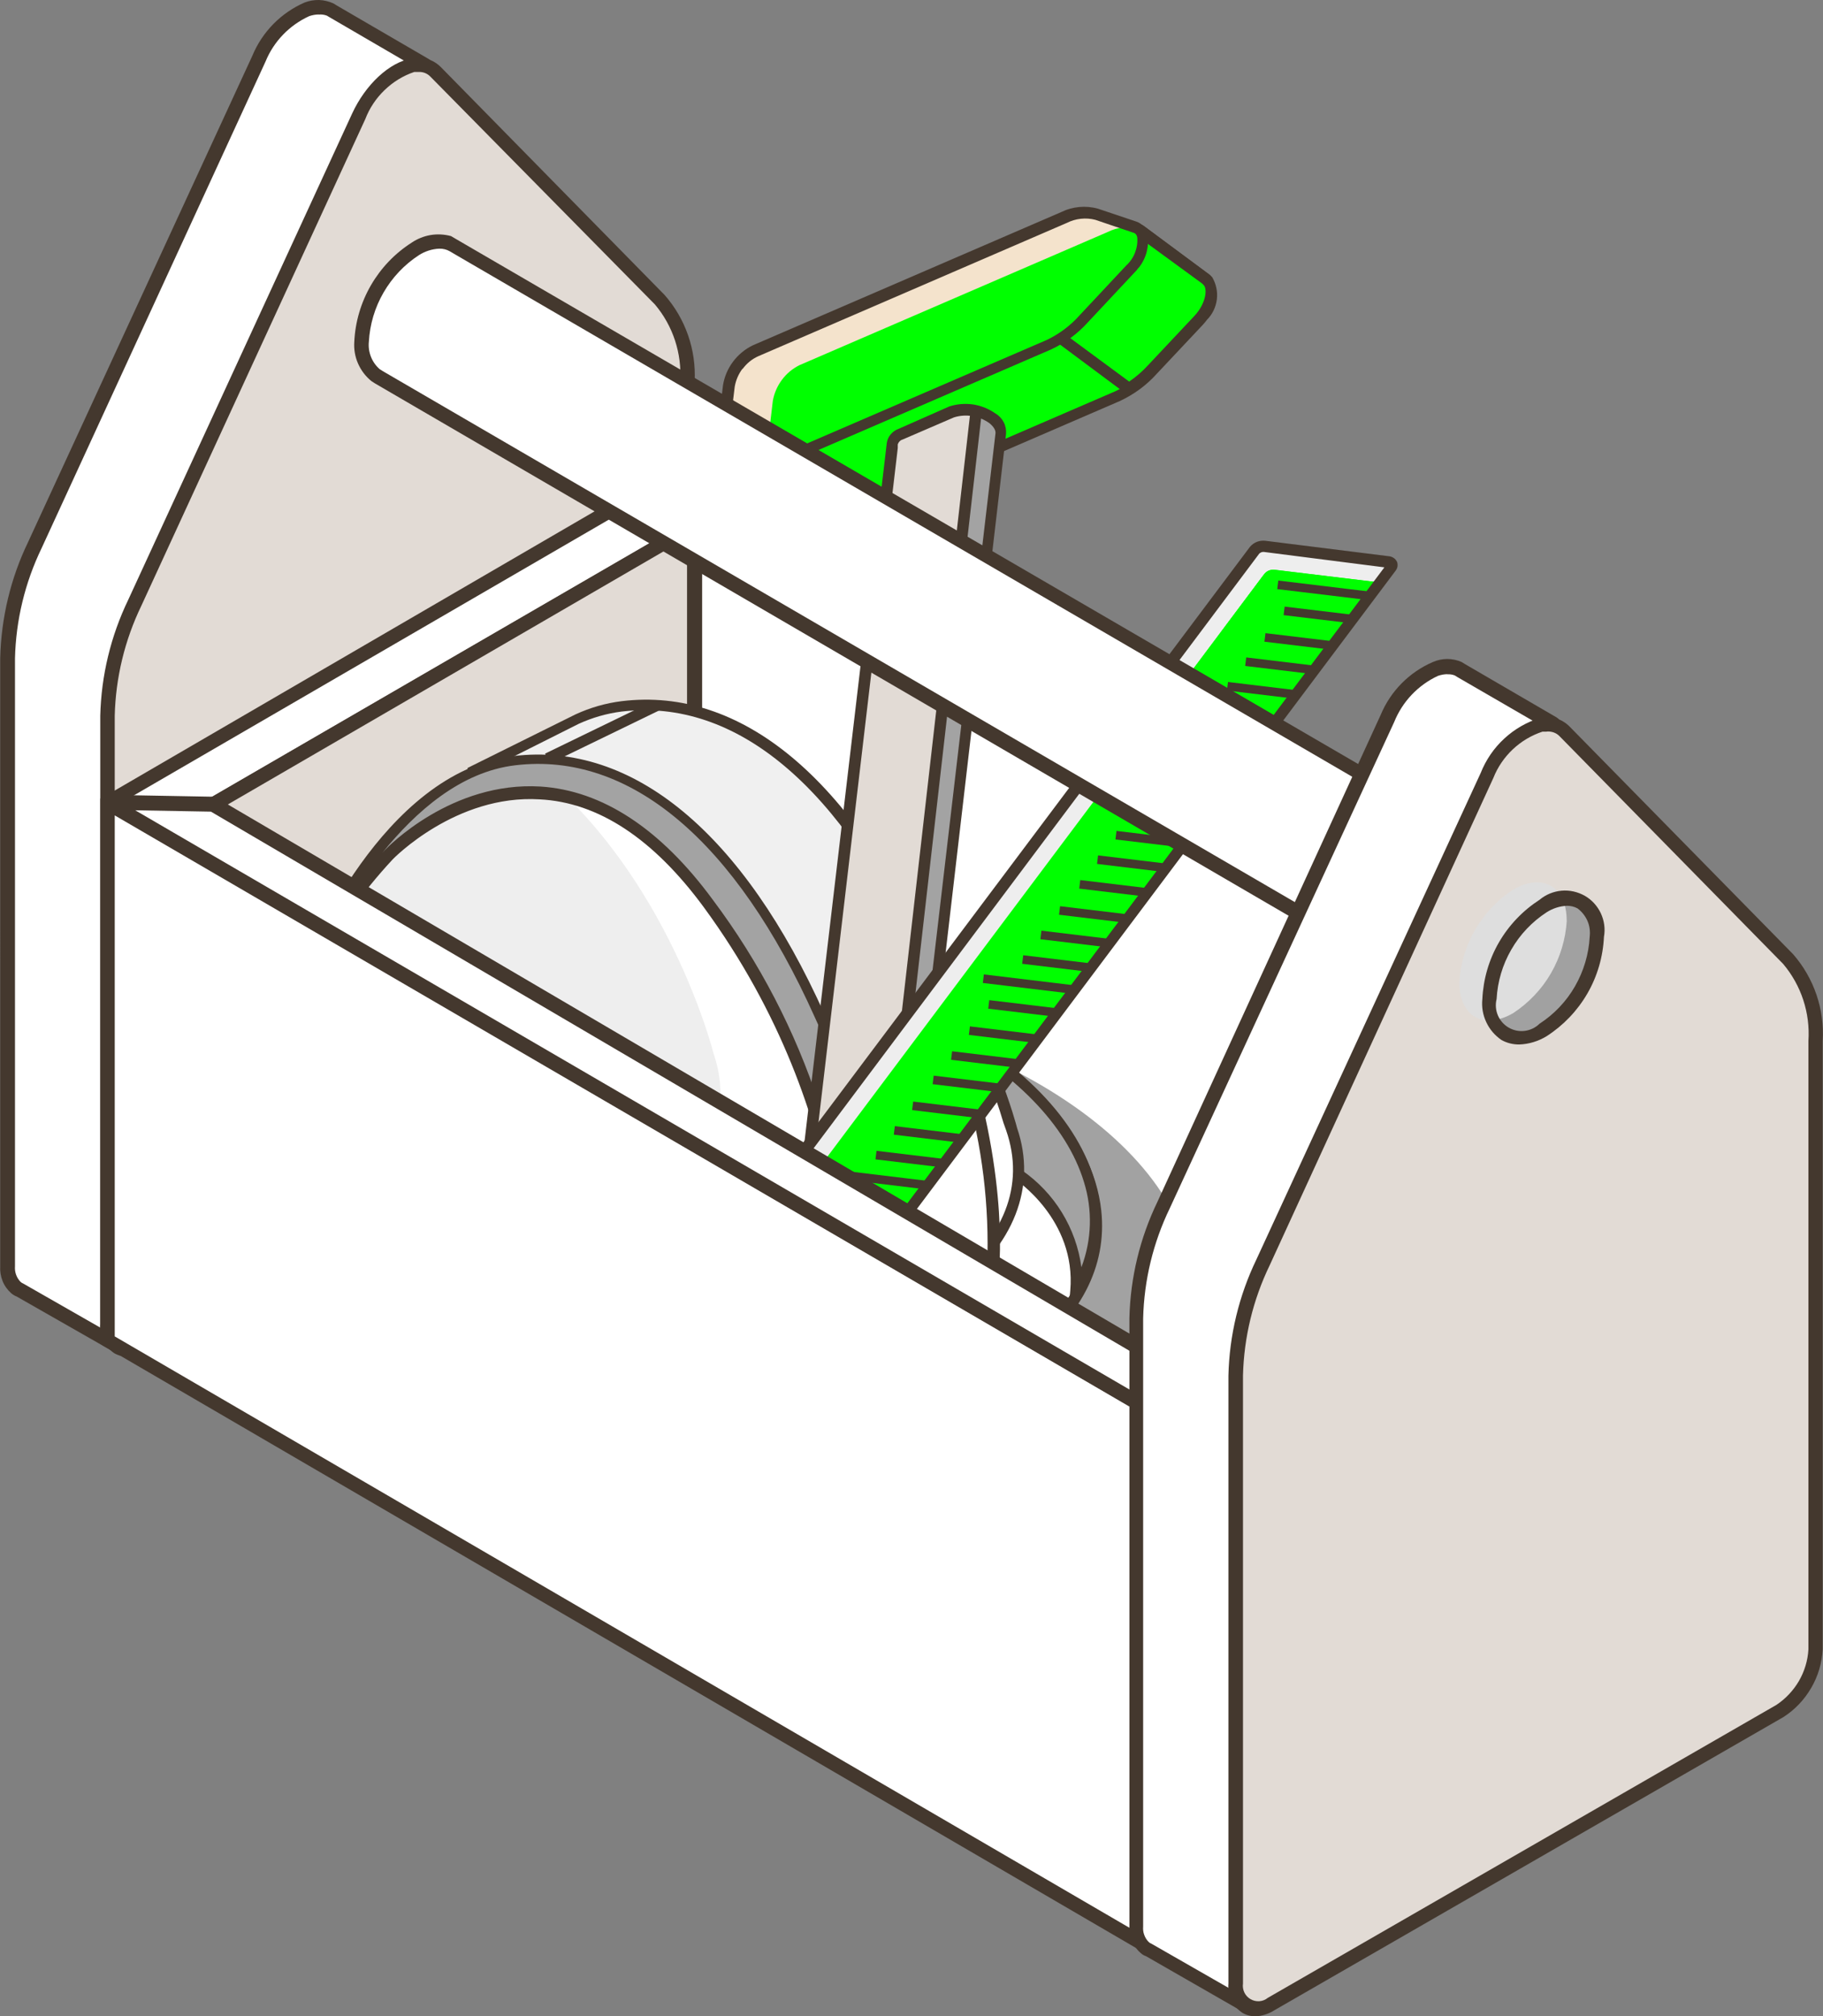 <?xml version="1.0" encoding="UTF-8"?>
<svg xmlns="http://www.w3.org/2000/svg" id="Livello_2" data-name="Livello 2" viewBox="0 0 175.1 193.62">
  <rect x="0" y="0" width="175.1" height="193.62" fill="#808080" stroke="none"/>
  <defs>
    <style>
      .cls-1 {
        fill: lime;
      }

      .cls-2 {
        fill: #eee;
      }

      .cls-3 {
        fill: #f0f0f0;
      }

      .cls-4 {
        fill: #f4e3cc;
      }

      .cls-5 {
        fill: #fff;
      }

      .cls-6 {
        fill: #a1a1a1;
      }

      .cls-7 {
        fill: #dedede;
      }

      .cls-8 {
        fill: #e2dbd5;
      }

      .cls-9 {
        fill: #44382e;
      }

      .cls-10 {
        fill: #a3a3a3;
      }

      .cls-11 {
        fill: #a2a2a2;
      }

      .cls-12 {
        fill: #82cef0;
      }
    </style>
  </defs>
  <g id="Livello_1-2" data-name="Livello 1">
    <path class="cls-5" d="M53.77,23.24l-14.15-14.42,1.27-2.24c.03-.06,.04-.13,.03-.2-.02-.07-.06-.12-.12-.16L31.92,1.1l-.27-.15c-1.95-1.01-5.18,1.1-6.82,4.68L3.38,52.36c-1.64,3.4-2.54,7.11-2.64,10.88v58.39c-.02,.37,.03,.74,.16,1.08,.13,.35,.33,.66,.59,.92,.13,.1,.28,.19,.43,.25l9.44,5.4s.1,.04,.15,.05,.11,0,.15-.02c.05-.02,.09-.05,.13-.09,.03-.04,.06-.09,.07-.14,.33-1.32,1.48-5.6,2.96-11.74l38.03-21.97c.99-.65,1.82-1.53,2.41-2.55,.59-1.03,.94-2.18,1.01-3.37V31.09c.21-2.84-.7-5.65-2.52-7.85Z"></path>
    <path class="cls-5" d="M55.79,27.49l-14.15-14.4,1.27-2.25c.03-.06,.04-.13,.03-.2-.02-.07-.06-.12-.12-.16l-8.88-5.14-.27-.15c-1.95-1.01-5.18,1.1-6.82,4.68L5.39,56.58c-.97,2.09-1.7,4.29-2.16,6.54l1.97,1.14,27.34,16.28-14.61,.53c1.87,2.17,2.82,4.99,2.64,7.85v30.54l34.42-19.88c.99-.65,1.82-1.53,2.41-2.55,.59-1.03,.94-2.18,1.01-3.37V35.34c.18-2.86-.76-5.67-2.62-7.85Z"></path>
    <path class="cls-9" d="M11.6,130.05c-.18,0-.35-.04-.5-.13l-9.5-5.42c-.19-.07-.36-.18-.52-.31-.36-.32-.65-.72-.83-1.17-.18-.45-.26-.93-.23-1.42V63.21c.09-3.87,1-7.68,2.68-11.16L24.24,5.35c.95-2.29,2.75-4.12,5.02-5.11,.44-.17,.92-.25,1.39-.24,.48,.02,.94,.13,1.38,.33l.34,.21,8.78,5.11c.22,.12,.38,.33,.44,.57,.07,.24,.03,.5-.09,.72l-1.02,1.79,13.78,14.03c2,2.3,3.02,5.29,2.83,8.33v58.37c-.06,1.31-.44,2.59-1.09,3.73-.66,1.14-1.58,2.1-2.68,2.81L15.54,117.81l-2.96,11.47c-.04,.15-.11,.29-.22,.41-.1,.12-.23,.21-.38,.27-.12,.06-.25,.09-.38,.09ZM30.62,1.39c-.31,0-.62,.06-.92,.16-1.9,.87-3.41,2.43-4.2,4.37L4,52.63c-1.6,3.31-2.47,6.91-2.56,10.58v58.39c-.02,.27,.01,.54,.1,.79,.09,.26,.23,.49,.42,.69,.08,.08,.18,.14,.28,.18l9.13,5.22,2.96-11.58,38.3-22.1c.89-.59,1.63-1.38,2.17-2.31,.53-.93,.85-1.96,.91-3.03V31.09c.17-2.69-.69-5.34-2.43-7.4l-14.52-14.8,1.33-2.32L31.61,1.63l-.22-.13c-.25-.09-.51-.13-.77-.1Z"></path>
    <path class="cls-8" d="M34.44,11.16L12.95,57.87c-1.63,3.4-2.52,7.11-2.62,10.88v58.39c0,2.18,1.48,3.06,3.42,1.97l48.85-28.13c1-.65,1.82-1.52,2.42-2.55,.59-1.03,.94-2.18,1-3.37V36.63c.18-2.86-.76-5.67-2.62-7.85L41.86,6.9c-1.78-1.91-5.58,.31-7.42,4.26Z"></path>
    <path class="cls-9" d="M12.22,130.27c-.44,0-.87-.11-1.24-.32-.46-.31-.82-.73-1.06-1.22-.24-.49-.34-1.04-.29-1.59v-58.39c.09-3.87,1.01-7.68,2.69-11.16L33.82,10.91c1.29-2.8,3.58-4.93,5.73-5.3,.5-.11,1.02-.09,1.5,.06,.49,.14,.93,.41,1.29,.77l21.49,21.88c2.01,2.28,3.05,5.27,2.89,8.3v58.39c-.06,1.31-.44,2.59-1.1,3.72-.66,1.14-1.57,2.1-2.68,2.81l-48.85,28.13c-.56,.36-1.21,.57-1.88,.61ZM40.2,6.91h-.41c-1.07,.36-2.04,.96-2.85,1.74-.81,.78-1.45,1.73-1.85,2.78L13.58,58.16c-1.6,3.31-2.47,6.91-2.56,10.58v58.39c-.04,.29,0,.59,.13,.86,.13,.27,.34,.49,.59,.64,.26,.15,.55,.22,.85,.2,.3-.02,.58-.13,.81-.32l48.85-28.13c.89-.59,1.63-1.38,2.17-2.3,.53-.92,.85-1.96,.91-3.03V36.63c.18-2.69-.69-5.34-2.43-7.4L41.35,7.37c-.15-.16-.33-.28-.53-.36-.2-.08-.41-.11-.63-.1Z"></path>
    <path class="cls-5" d="M10.34,77.04l55.63-32.29,98.89,57.62-55.6,32.3L10.35,77.07v-.03Z"></path>
    <path class="cls-9" d="M109.23,135.48l-.37-.24L9.67,77.51v-.81l.36-.21,55.99-32.57,.38,.24,99.19,57.73v.84l-.39,.19-55.97,32.55ZM11.7,77.05l97.56,56.83,54.27-31.5L65.97,45.55,11.7,77.05Z"></path>
    <path class="cls-5" d="M20.45,77.28l46.23-26.84,88.81,52.09-46.23,26.82L20.45,77.28Z"></path>
    <path class="cls-9" d="M109.24,130.15L19.07,77.26l47.65-27.62,90.18,52.89-47.67,27.62ZM21.83,77.28l87.43,51.28,44.81-26.04L66.73,51.24l-44.9,26.04Z"></path>
    <path class="cls-8" d="M66.73,50.47v53.9l-46.19-27.09,46.19-26.82h0Z"></path>
    <path class="cls-9" d="M66.64,105.18l-.36-.22-46.51-27.28v-.8l.36-.22,46.6-27,.71,.4v54.77l-.8,.36Zm-44.81-27.9l44.16,25.91V51.64l-44.16,25.64Z"></path>
    <path class="cls-11" d="M114.45,125.16c1.47-13.68-17.46-26.93-42.28-29.59-24.82-2.66-46.13,6.27-47.59,19.95-1.47,13.68,17.46,26.93,42.28,29.59,24.82,2.66,46.13-6.27,47.59-19.95Z"></path>
    <path class="cls-5" d="M105.19,118.98c1.35-12.56-16.04-24.72-38.83-27.17-22.79-2.44-42.36,5.76-43.71,18.32-1.35,12.56,16.04,24.72,38.83,27.17,22.79,2.44,42.36-5.76,43.71-18.32Z"></path>
    <path class="cls-9" d="M69.38,138.22c-9.97,.08-19.85-1.94-28.99-5.92-10.82-4.92-17.48-11.98-18.27-19.39-.56-5.34,1.98-10.27,7.4-14.24,12.98-9.59,39.01-10.36,57.99-1.79,10.82,4.91,17.48,11.98,18.27,19.39,.56,5.34-1.98,10.27-7.4,14.24-6.94,5.11-17.65,7.71-29,7.71Zm-10.93-46.32c-11.1,0-21.55,2.56-28.35,7.58-5.05,3.73-7.4,8.32-6.93,13.32,.76,7.03,7.18,13.78,17.66,18.53,18.67,8.48,44.2,7.71,56.92-1.67,5.05-3.75,7.4-8.34,6.93-13.32-.74-7.02-7.18-13.78-17.66-18.53-9.01-3.93-18.74-5.94-28.57-5.89h0Z"></path>
    <path class="cls-10" d="M88.44,97.59l9.37,15.17s6.2,3.97,5.58,11.21c5.05-8.73-.53-19.39-14.95-26.38Z"></path>
    <path class="cls-9" d="M102.61,126.25l.19-2.32c.59-6.82-5.27-10.67-5.33-10.72l-.18-.16-10.24-16.73,1.63,.8c8.72,4.23,14.54,9.93,16.4,16.06,.58,1.83,.76,3.76,.54,5.67-.22,1.91-.84,3.74-1.83,5.39l-1.18,2.01Zm-4.44-13.86c1.54,1.07,2.85,2.45,3.83,4.05,.98,1.6,1.62,3.39,1.87,5.25,1-2.63,1.08-5.52,.24-8.2-1.66-5.45-6.68-10.58-14.2-14.58l8.26,13.49Z"></path>
    <path class="cls-10" d="M28.5,123.67c-1.75-2.63-2.68-5.72-2.68-8.88s.93-6.25,2.68-8.88c1.91-2.96,1.84-5.21,.83-6.88-9.16,6.99-8.97,16.65-.83,24.65Z"></path>
    <path class="cls-9" d="M28.13,124.06c-4.35-4.29-6.5-9.01-6.2-13.68,.28-4.37,2.74-8.44,7.11-11.84l.47-.36,.31,.5c1.26,2.1,.98,4.6-.84,7.4-1.7,2.54-2.6,5.53-2.6,8.59s.91,6.04,2.6,8.59l-.84,.8Zm1.05-24.2c-1.63,1.07-3.02,2.47-4.07,4.11-1.05,1.64-1.74,3.49-2.02,5.42-.28,1.93-.15,3.9,.39,5.77s1.47,3.61,2.73,5.1c-.86-2.41-1.13-4.99-.81-7.52,.32-2.54,1.24-4.96,2.68-7.08,1.42-2.24,1.79-4.19,1.1-5.8Z"></path>
    <path class="cls-5" d="M97.16,108.38s-8.35-33.52-37.31-35.08c-27.88-1.48-34.94,32.4-34.94,32.4-1.87,7.19,3.61,15.07,15.32,20.18,16.61,7.22,39.44,6.16,51.01-2.38,5.92-4.38,7.73-9.86,5.91-15.11Z"></path>
    <path class="cls-2" d="M62.61,116.25c5.92-4.37,7.73-9.84,5.92-15.11,0,0-4.28-17.13-17.31-27.48-20.73,4.91-26.37,31.67-26.37,31.67-1.63,6.28,2.34,13.06,11.15,18.07,10.35,.01,20.21-2.43,26.6-7.15Z"></path>
    <path class="cls-9" d="M64.58,131.16c-8.4,.06-16.74-1.56-24.5-4.78-11.5-5.02-17.48-12.85-15.71-20.52v-.25c0-.34,7.49-34.39,35.53-32.83,29.02,1.58,37.7,35.16,37.79,35.53,1.93,5.64-.3,11.34-6.1,15.62-6.5,4.77-16.52,7.24-27.02,7.24Zm-38.99-26l-.18,.65c-1.85,7.22,3.91,14.71,15.03,19.56,16.43,7.15,39.07,6.11,50.5-2.32,5.51-4.07,7.54-9.22,5.7-14.51l-.25-.7c-1.36-4.68-10.64-32.57-36.64-34.05-24.94-1.35-32.98,26.75-34.15,31.37Z"></path>
    <path class="cls-3" d="M89.02,92.33c-7.98-17.76-18.46-25.82-29.34-24.5-1.47,.18-2.89,.59-4.23,1.21l-10.02,5-.21,1.48,9.77-1.01,11.59,6.62,4.59,8.22,7.77,10.56,4.16,20.28,1.7,9.33h.1l9.58-6.6c.25-.17,.46-.39,.61-.64,.15-.26,.25-.54,.28-.84,.21-3.2,.28-14.3-6.35-29.1Z"></path>
    <path class="cls-9" d="M84.96,130.27l-.52-.22-.16-.33-1.72-9.27-4.12-20.16-7.7-10.47-4.56-8.14-11.31-6.53-10.26,1.08,.31-2.49,10.36-5.14c1.41-.65,2.9-1.08,4.44-1.27,11.46-1.39,22.07,7.4,29.87,24.81,6.72,14.98,6.6,26.29,6.4,29.4-.02,.39-.13,.77-.33,1.11-.19,.34-.46,.63-.78,.85l-9.93,6.77Zm-29.87-56.25l11.84,6.78,4.66,8.33,7.82,10.72,4.16,20.28,1.58,8.63,8.99-6.19c.19-.13,.35-.3,.46-.49s.18-.42,.19-.65c.19-3.05,.31-14.14-6.31-28.9-7.59-16.94-17.76-25.52-28.78-24.2-1.42,.18-2.8,.58-4.1,1.17l-9.74,4.89-.09,.59,9.31-.96Z"></path>
    <path class="cls-5" d="M83.16,110.45l-1.63,1.84,1.64,8.01,1.72,9.33h.1l9.58-6.6c.25-.17,.45-.39,.6-.64,.15-.26,.24-.54,.27-.84,.21-6.05-.56-12.1-2.28-17.91l-10.01,6.82Z"></path>
    <path class="cls-9" d="M84.98,130.27l-.53-.24-.16-.33-1.7-9.25-1.69-8.28,1.97-2.12,10.51-7.37,.19,.71c1.75,5.86,2.53,11.97,2.31,18.09-.03,.39-.14,.76-.33,1.1s-.46,.63-.78,.85l-9.79,6.83Zm-2.96-17.76l1.58,7.74,1.58,8.63,9-6.19c.19-.13,.34-.3,.45-.5,.11-.2,.17-.42,.19-.64,.22-5.75-.48-11.49-2.06-17.02l-9.27,6.38-1.48,1.6Z"></path>
    <path class="cls-10" d="M37.36,81.97s15.35-16.15,30.69,4.74c15.34,20.89,13.43,41.45,13.43,41.45l3.26,1.48h.1c.15-1.24,1.48-15.19-6.08-32.12-7.96-17.76-18.45-25.82-29.33-24.51-12.48,1.48-19.72,19.84-19.72,19.84,2.06-3.95,4.63-7.6,7.65-10.87Z"></path>
    <path class="cls-9" d="M84.77,130.21c-.08,.02-.17,.02-.25,0l-3.6-1.6v-.37c0-.21,1.69-20.65-13.32-41.12-4.83-6.57-10.13-10.08-15.77-10.36-8.04-.49-14.05,5.7-14.11,5.76-2.98,3.21-5.52,6.8-7.56,10.67l-.96-.44c.3-.75,7.49-18.62,20.13-20.15,11.47-1.39,22.07,7.4,29.87,24.81,7.62,16.97,6.31,30.87,6.14,32.41v.27l-.28,.18c-.1,.01-.2,0-.3-.04Zm-2.74-2.35l2.34,1.04c.52-10.75-1.58-21.46-6.11-31.22-7.59-16.92-17.76-25.52-28.78-24.19-5.23,.62-9.55,4.44-12.76,8.41l.25-.27c.28-.3,6.42-6.62,14.95-6.1,5.92,.38,11.53,4.04,16.55,10.88,8.96,11.95,13.73,26.52,13.56,41.45Z"></path>
    <path class="cls-9" d="M91.53,99.05l-9.82,6.71,.6,.88,9.82-6.71-.6-.88Z"></path>
    <path class="cls-9" d="M62.9,67.25l-10.55,5.12,.46,.95,10.55-5.12-.46-.95Z"></path>
    <path class="cls-1" d="M115.92,26.9l-6.26-4.69s-.1-.04-.15-.04-.1,.02-.15,.04l-24.87,14.09-5.33,2.29c-.79,.39-1.45,1.01-1.89,1.78-.02,.04-.05,.07-.09,.09l-6.01,3.45h-.07l-1.24,1.67s-.05,.05-.06,.09c-.01,.03-.02,.07-.02,.1s0,.07,.02,.1c.01,.03,.03,.06,.06,.09l6.51,4.91h.1c.21,.09,.44,.14,.66,.12,.23-.02,.45-.09,.64-.21l29.61-12.78c1.29-.61,2.45-1.46,3.4-2.52l4.44-4.72c1.19-1.29,1.48-2.96,.93-3.7l-.24-.18Z"></path>
    <path class="cls-9" d="M115.96,30.67c-.12,.17-.26,.33-.4,.49l-4.44,4.72c-1,1.12-2.22,2.01-3.58,2.64l-29.61,12.79c-.28,.14-.58,.22-.9,.22s-.62-.07-.9-.22h-.16l-6.41-4.87c-.17-.13-.28-.33-.31-.54-.03-.22,.02-.43,.15-.61l1.24-1.67c.07-.09,.16-.16,.25-.22l5.92-3.39c.5-.84,1.23-1.51,2.1-1.94l5.33-2.29,24.74-14.09c.13-.09,.29-.14,.44-.14s.31,.05,.44,.14l6.37,4.72,.21,.22c.37,.64,.53,1.38,.44,2.11-.09,.73-.41,1.42-.93,1.95Zm-39.33,19.69c.19,.1,.37,.16,.89,0l29.61-12.79c1.22-.57,2.31-1.38,3.21-2.38l4.44-4.74c1.1-1.18,1.27-2.53,.9-2.96l-.12-.12-6.14-4.62-24.6,14.02-5.4,2.34c-.7,.35-1.27,.89-1.66,1.57-.07,.11-.17,.2-.28,.27l-5.92,3.4-1.05,1.48,6.13,4.53Z"></path>
    <path class="cls-1" d="M109.21,22.12l-11.99,6.82,11.24,8.36c.82-.52,1.57-1.15,2.22-1.87l4.44-4.72c1.2-1.29,1.48-2.96,.93-3.7l-.16-.19-6.32-4.69s-.11-.07-.17-.08c-.07,0-.13,.02-.18,.06Z"></path>
    <path class="cls-9" d="M115.86,30.6c-.12,.17-.26,.33-.4,.49l-4.44,4.72c-.68,.75-1.46,1.41-2.32,1.95l-.33,.21-12.21-9.09,12.73-7.24c.13-.09,.29-.13,.44-.13s.31,.05,.44,.13l6.32,4.69,.24,.25c.36,.63,.51,1.36,.43,2.08-.09,.72-.4,1.4-.9,1.93Zm-7.4,6.04c.66-.45,1.27-.98,1.81-1.57l4.44-4.72c1.11-1.18,1.27-2.55,.92-2.96l-.16-.16-6.08-4.44-11.12,6.34,10.2,7.52Z"></path>
    <path class="cls-1" d="M71.46,43.76l-.3,.16h-.09l-1.24,1.67c-.05,.05-.08,.12-.08,.19s.03,.14,.08,.19l6.53,4.9h.09c.21,.1,.43,.15,.66,.13,.23-.01,.45-.08,.64-.21l2.03-.87-8.32-6.17Z"></path>
    <path class="cls-9" d="M80.86,50.08l-2.89,1.24c-.28,.14-.58,.22-.9,.22s-.62-.08-.9-.22h-.16l-6.45-4.89c-.09-.06-.16-.14-.22-.23-.06-.09-.09-.19-.11-.3-.02-.11-.01-.21,.01-.32,.03-.1,.07-.2,.13-.29l1.24-1.67c.07-.09,.16-.16,.25-.22l.61-.34,9.37,7.02Zm-4.23,.3c.19,.1,.36,.16,.89,0l1.15-.49-7.25-5.4-1.01,1.35,6.22,4.54Z"></path>
    <path class="cls-4" d="M102.26,20.9l-29.61,12.79c-.66,.33-1.24,.81-1.68,1.41-.44,.59-.73,1.28-.85,2.01l-.86,7.31c-.16,1.35,.73,2.01,1.98,1.48l29.53-12.79c1.29-.6,2.44-1.45,3.39-2.5l4.44-4.74c1.48-1.48,1.67-3.63,.47-4.03l-3.69-1.24c-1.05-.29-2.16-.18-3.14,.3Z"></path>
    <path class="cls-1" d="M109.81,22.06l-.27-.09c-1.05-.29-2.18-.18-3.15,.31l-29.61,12.79c-.66,.33-1.24,.81-1.68,1.41-.44,.59-.74,1.28-.87,2.01l-.73,6.2,27.48-11.84c1.29-.59,2.44-1.44,3.39-2.5l4.44-4.74c.49-.44,.83-1,1.01-1.63,.17-.63,.17-1.29-.02-1.92Z"></path>
    <path class="cls-9" d="M109.35,25.72c-.12,.17-.25,.33-.4,.47l-4.44,4.74c-1,1.12-2.22,2.01-3.58,2.64l-29.61,12.79c-.32,.17-.68,.25-1.04,.24-.36-.02-.71-.13-1.02-.33-.27-.23-.48-.54-.6-.88-.12-.34-.15-.71-.08-1.06l.86-7.31c.13-.83,.46-1.61,.96-2.28,.5-.67,1.15-1.21,1.91-1.58l29.61-12.79c1.1-.54,2.36-.66,3.54-.33l3.69,1.24c.27,.09,.5,.25,.69,.46,.19,.21,.32,.47,.38,.74,.09,.57,.06,1.15-.08,1.71-.15,.56-.41,1.08-.77,1.53Zm-38.02,9.67c-.39,.51-.65,1.11-.76,1.75l-.89,7.36c-.04,.17-.05,.34,0,.5,.04,.17,.12,.32,.24,.44,.15,.08,.32,.12,.49,.12s.34-.04,.49-.12l29.61-12.78c1.23-.58,2.33-1.41,3.23-2.43l4.44-4.74c.37-.34,.66-.76,.84-1.23,.18-.47,.26-.97,.21-1.48-.07-.31-.24-.4-.36-.43l-3.66-1.24c-.92-.24-1.9-.13-2.75,.3l-29.61,12.79c-.61,.27-1.13,.69-1.52,1.23v-.04Z"></path>
    <path class="cls-10" d="M95.34,40.19c-.56-.4-1.21-.67-1.9-.78-.68-.11-1.38-.05-2.04,.16l-4.96,2.13c-.2,.07-.37,.19-.51,.35-.14,.16-.23,.35-.27,.55v.34l-8.76,75s0,.09,.09,.09l10.36-1.32,.07-.07,8.66-73.86,.13-1.14c0-.3-.07-.6-.23-.85-.15-.26-.38-.46-.65-.6Z"></path>
    <path class="cls-8" d="M93.61,43.73l.13-1.14c0-.49,.44-2.58-.21-3.06-.65-.49-2.62,.7-3.61,.77l-3.45,1.48c-.2,.07-.37,.19-.51,.34-.14,.16-.23,.34-.28,.55v.34l-8.78,75s.01,.05,.03,.07c.02,.02,.05,.03,.07,.03l8.04-1.04,8.56-73.34Z"></path>
    <path class="cls-9" d="M87.84,117.13l-.49,.13-10.6,1.35-.27-.21c-.07-.07-.12-.15-.15-.24-.03-.09-.04-.19-.03-.28l8.88-75.37c.05-.3,.18-.58,.38-.81,.2-.23,.45-.41,.73-.51l4.89-2.16c.74-.24,1.53-.3,2.3-.19,.77,.12,1.5,.42,2.14,.87,.34,.2,.61,.49,.79,.84s.25,.74,.22,1.13l-.13,1.13-8.66,74.31Zm-10.36,.28l9.39-1.2,8.75-74.62c0-.13,0-.47-.58-.95-.49-.35-1.05-.58-1.64-.68-.59-.1-1.2-.06-1.77,.12l-4.94,2.13c-.11,.03-.21,.09-.29,.18-.08,.08-.14,.19-.17,.3v.34l-8.75,74.39Z"></path>
    <path class="cls-12" d="M86.53,117.78l-5,2.13c-.66,.21-1.36,.26-2.04,.16s-1.33-.38-1.9-.78c-1.1-.81-1.1-1.85,0-2.32l4.94-2.13c.66-.21,1.36-.26,2.04-.16s1.33,.38,1.9,.78c1.14,.81,1.14,1.85,.06,2.32Z"></path>
    <path class="cls-9" d="M87.6,117.65c-.22,.28-.51,.5-.84,.64l-4.94,2.18c-.74,.24-1.53,.3-2.3,.19-.77-.12-1.5-.41-2.14-.87-.32-.2-.59-.48-.77-.82-.18-.33-.27-.71-.27-1.09,.05-.3,.18-.59,.38-.83s.46-.42,.75-.52l4.94-2.15c.74-.24,1.53-.31,2.3-.18,.77,.12,1.5,.42,2.14,.88,.32,.2,.59,.48,.77,.81,.18,.33,.27,.71,.26,1.09-.04,.25-.13,.48-.28,.68Zm-1.27-.37c.16,0,.44-.24,.47-.47s-.21-.61-.61-.9c-.48-.35-1.04-.58-1.63-.67-.59-.1-1.19-.06-1.76,.11l-4.94,2.16c-.18,.07-.46,.24-.47,.47s.19,.61,.59,.9c.49,.35,1.05,.58,1.64,.68,.59,.1,1.2,.06,1.77-.12l4.94-2.16Z"></path>
    <path class="cls-9" d="M93.21,39.5l-8.6,75.27,1.09,.12,8.6-75.28-1.09-.12Z"></path>
    <path class="cls-2" d="M133.7,54.46l-60.86,81.12c-.12,.13-.27,.23-.43,.3-.16,.07-.34,.09-.52,.07l-11.84-1.48c-.34,0-.47-.27-.3-.52L120.61,52.84c.12-.13,.26-.23,.42-.29,.16-.06,.34-.08,.51-.07l11.92,1.48c.28,.04,.41,.27,.24,.5Z"></path>
    <path class="cls-1" d="M72.75,135.38l59.61-79.47-9.93-1.2c-.17-.02-.35,0-.52,.06-.17,.06-.31,.16-.43,.29l-59.61,79.48,9.93,1.2c.18,.02,.35,0,.52-.07,.16-.06,.31-.17,.43-.3Z"></path>
    <path class="cls-1" d="M124.06,66.96l8.14-10.85-9.95-1.2c-.17-.02-.35,0-.51,.07-.16,.06-.31,.16-.42,.29l-7.74,10.36,10.48,1.33Z"></path>
    <path class="cls-1" d="M127.78,62.03l4.59-6.11-9.93-1.2c-.18-.02-.35,0-.52,.06-.17,.06-.31,.16-.43,.29l-4.22,5.63,10.51,1.33Z"></path>
    <path class="cls-1" d="M79.1,115.57l-2.69-.32-13,17.32,9.95,1.2c.17,.02,.35,0,.52-.07,.16-.06,.31-.16,.43-.29l12.72-16.95-7.92-.89Z"></path>
    <path class="cls-9" d="M72.65,136.37c-.27,.12-.57,.16-.86,.13l-11.92-1.48c-.17,0-.33-.06-.47-.16-.14-.09-.25-.22-.33-.38-.06-.14-.08-.3-.05-.45,.02-.15,.09-.29,.19-.41L120.06,52.51c.18-.21,.41-.38,.67-.48,.26-.1,.54-.13,.81-.1l11.84,1.48c.17,.01,.33,.07,.47,.16,.14,.09,.25,.22,.33,.37,.06,.14,.07,.3,.05,.45s-.09,.29-.18,.41l-60.86,81.12c-.14,.19-.33,.35-.55,.44Zm-12.3-2.37l11.58,1.39c.08,0,.15,0,.23-.02,.07-.02,.14-.06,.2-.11l60.61-80.78-11.58-1.48c-.08,0-.16,0-.23,.03-.07,.03-.14,.07-.2,.12l-60.61,80.86Z"></path>
    <path class="cls-8" d="M77.74,117.28l-2.71-.33-12.98,17.32,9.93,1.2c.17,.02,.35,0,.52-.07,.16-.06,.31-.16,.43-.29l12.72-16.95-7.91-.89Z"></path>
    <path class="cls-9" d="M66.15,131.38l-.1,.82,8.88,1.07,.1-.82-8.88-1.07Z"></path>
    <path class="cls-9" d="M75.52,122.13l-.1,.82,6.57,.79,.1-.82-6.57-.79Z"></path>
    <path class="cls-9" d="M73.58,124.62l-.1,.82,6.57,.79,.1-.82-6.57-.79Z"></path>
    <path class="cls-9" d="M70.11,129.35l-.1,.82,6.57,.79,.1-.82-6.57-.79Z"></path>
    <path class="cls-9" d="M71.83,126.98l-.1,.82,6.57,.79,.1-.82-6.57-.79Z"></path>
    <path class="cls-9" d="M80.91,114.88l-.1,.82,6.57,.79,.1-.82-6.57-.79Z"></path>
    <path class="cls-9" d="M79.06,117.42l-.1,.82,6.57,.79,.1-.82-6.57-.79Z"></path>
    <path class="cls-9" d="M77.29,119.78l-.1,.82,6.57,.79,.1-.82-6.57-.79Z"></path>
    <path class="cls-9" d="M89.68,103.29l-.1,.82,6.57,.79,.1-.82-6.57-.79Z"></path>
    <path class="cls-9" d="M87.71,105.78l-.1,.82,6.57,.79,.1-.82-6.57-.79Z"></path>
    <path class="cls-9" d="M84.19,110.51l-.1,.82,6.57,.79,.1-.82-6.57-.79Z"></path>
    <path class="cls-9" d="M85.95,108.14l-.1,.82,6.57,.79,.1-.82-6.57-.79Z"></path>
    <path class="cls-9" d="M95.02,96.04l-.1,.82,6.57,.79,.1-.82-6.57-.79Z"></path>
    <path class="cls-9" d="M93.16,98.56l-.1,.82,6.57,.79,.1-.82-6.57-.79Z"></path>
    <path class="cls-9" d="M91.45,100.95l-.1,.82,6.57,.79,.1-.82-6.57-.79Z"></path>
    <path class="cls-9" d="M103.76,84.51l-.1,.82,6.57,.79,.1-.82-6.57-.79Z"></path>
    <path class="cls-9" d="M101.82,87.02l-.1,.82,6.57,.79,.1-.82-6.57-.79Z"></path>
    <path class="cls-9" d="M98.28,91.73l-.1,.82,6.57,.79,.1-.82-6.57-.79Z"></path>
    <path class="cls-9" d="M100.03,89.37l-.1,.82,6.57,.79,.1-.82-6.57-.79Z"></path>
    <path class="cls-9" d="M109.17,77.27l-.1,.82,6.57,.79,.1-.82-6.57-.79Z"></path>
    <path class="cls-9" d="M107.24,79.79l-.1,.82,6.57,.79,.1-.82-6.57-.79Z"></path>
    <path class="cls-9" d="M105.47,82.14l-.1,.82,6.57,.79,.1-.82-6.57-.79Z"></path>
    <path class="cls-9" d="M117.95,65.49l-.1,.82,6.57,.79,.1-.82-6.57-.79Z"></path>
    <path class="cls-9" d="M116.14,68.03l-.1,.82,6.57,.79,.1-.82-6.57-.79Z"></path>
    <path class="cls-9" d="M112.6,72.74l-.1,.82,6.57,.79,.1-.82-6.57-.79Z"></path>
    <path class="cls-9" d="M114.37,70.4l-.1,.82,6.57,.79,.1-.82-6.57-.79Z"></path>
    <path class="cls-9" d="M123.39,58.25l-.1,.82,6.57,.79,.1-.82-6.57-.79Z"></path>
    <path class="cls-9" d="M121.55,60.8l-.1,.82,6.57,.79,.1-.82-6.57-.79Z"></path>
    <path class="cls-9" d="M119.7,63.13l-.1,.82,6.57,.79,.1-.82-6.57-.79Z"></path>
    <path class="cls-9" d="M94.5,93.57l-.1,.82,8.88,1.07,.1-.82-8.88-1.07Z"></path>
    <path class="cls-9" d="M80.33,112.34l-.1,.82,8.88,1.07,.1-.82-8.88-1.07Z"></path>
    <path class="cls-9" d="M108.77,74.56l-.1,.82,8.88,1.07,.1-.82-8.88-1.07Z"></path>
    <path class="cls-9" d="M122.78,55.75l-.1,.82,8.88,1.07,.1-.82-8.88-1.07Z"></path>
    <path class="cls-5" d="M144.58,99.27l7.02-12.78L43.53,23.55c-.59-.28-1.24-.4-1.88-.34-.65,.06-1.26,.29-1.79,.68-1.49,.97-2.74,2.29-3.63,3.83-.89,1.54-1.42,3.27-1.52,5.05-.05,.6,.04,1.2,.27,1.76,.23,.55,.6,1.04,1.06,1.43l.31,.21,108.23,63.11Z"></path>
    <path class="cls-5" d="M44.52,26.57c-.59-.28-1.24-.4-1.88-.34-.65,.06-1.27,.29-1.79,.68-1.05,.62-1.96,1.45-2.68,2.43l104.2,60.7-2.96,5.37,5.37,3.14,5.65-10.36L44.52,26.57Z"></path>
    <path class="cls-9" d="M144.85,100.22l-.61-.36L36.02,36.82l-.34-.22c-.56-.45-1-1.03-1.29-1.69-.29-.66-.41-1.37-.36-2.09,.09-1.91,.64-3.77,1.6-5.43,.96-1.66,2.3-3.06,3.91-4.09,.55-.37,1.17-.62,1.82-.73,.65-.11,1.32-.07,1.96,.1l.56,.33,108.7,63.24-7.74,13.97ZM42.18,23.88c-.69,.03-1.36,.25-1.94,.62-1.4,.91-2.56,2.14-3.4,3.59-.84,1.45-1.32,3.07-1.41,4.73-.05,.49,.02,.98,.2,1.44,.18,.46,.47,.87,.84,1.19l.3,.19,107.55,62.6,6.35-11.55L43.78,24.47l-.58-.34c-.31-.18-.66-.26-1.02-.25Z"></path>
    <path class="cls-5" d="M10.34,128.68l99.63,58.07-.74-52.05L10.33,77.1v51.59h.01Z"></path>
    <path class="cls-9" d="M110,187.55l-.37-.19L9.95,129.25l-.31-.19v-52.38l.7-.41,.37,.19,99.18,57.82v.4l.8,52.39-.7,.47ZM11.02,128.33l98.27,57.26-.72-50.47L11.02,78.3v50.04Z"></path>
    <path class="cls-5" d="M10.71,77.07l9.76,.19,88.82,52.09v5.31L10.71,77.25s-.05,0-.06-.03c-.02-.02-.03-.04-.03-.06s0-.05,.03-.06c.02-.02,.04-.03,.06-.03Z"></path>
    <path class="cls-9" d="M109.94,135.88L9.85,77.53l.1-.62c.05-.17,.14-.31,.28-.42,.14-.1,.3-.16,.47-.16l9.93,.18,.16,.1,89.12,52.29v6.99ZM12.99,77.81l95.56,55.66v-3.72L20.26,77.94l-7.27-.13Z"></path>
    <path class="cls-5" d="M162.14,86.59l-14.15-14.4,1.27-2.24c.03-.06,.04-.13,.03-.2-.02-.07-.06-.13-.12-.17l-8.88-5.14-.27-.15c-1.95-1.01-5.18,1.1-6.82,4.69l-21.49,46.69c-1.64,3.4-2.54,7.11-2.64,10.88v58.39c-.03,.37,.02,.74,.15,1.08,.13,.35,.33,.66,.6,.92,.13,.1,.28,.19,.43,.25l9.44,5.4s.09,.04,.15,.05,.1,0,.15-.02c.05-.02,.09-.05,.12-.09,.03-.04,.06-.09,.07-.14l2.96-11.74,38.04-21.97c.99-.65,1.82-1.53,2.41-2.55,.59-1.03,.94-2.18,1.01-3.37v-58.33c.22-2.84-.67-5.65-2.47-7.85Z"></path>
    <path class="cls-5" d="M164.15,90.85l-14.15-14.4,1.27-2.24c.03-.06,.04-.13,.03-.2-.02-.07-.06-.13-.12-.17l-8.88-5.14-.27-.15c-1.95-1.01-5.18,1.1-6.82,4.69l-21.49,46.69c-.97,2.09-1.69,4.29-2.16,6.54l1.97,1.15,27.34,16.28-14.61,.53c1.87,2.17,2.81,4.99,2.64,7.85v30.54l34.42-19.88c.99-.65,1.82-1.52,2.42-2.55,.59-1.03,.94-2.18,1-3.37v-58.36c.18-2.85-.74-5.65-2.58-7.83Z"></path>
    <path class="cls-9" d="M120.02,193.4c-.18,0-.35-.04-.5-.13l-9.44-5.42c-.19-.06-.37-.17-.52-.31-.37-.32-.65-.72-.84-1.17-.19-.45-.27-.94-.24-1.42v-58.38c.09-3.87,1.01-7.68,2.69-11.16l21.44-46.75c.95-2.29,2.75-4.11,5.02-5.09,.44-.19,.91-.29,1.38-.29s.95,.1,1.38,.29l.34,.21,8.78,5.11c.22,.13,.38,.33,.44,.58,.07,.24,.03,.5-.09,.72l-1.02,1.78,13.78,14.03c2,2.3,3.01,5.29,2.83,8.33v58.39c-.06,1.31-.44,2.59-1.1,3.72-.66,1.14-1.57,2.1-2.68,2.81l-37.78,21.93-2.96,11.47c-.04,.15-.12,.29-.22,.41-.1,.12-.23,.22-.38,.28-.1,.04-.21,.06-.32,.07Zm19.02-128.66c-.31,0-.62,.06-.92,.16-1.92,.89-3.42,2.48-4.21,4.44l-21.55,46.68c-1.6,3.31-2.47,6.91-2.56,10.58v58.39c-.02,.27,0,.54,.1,.8,.09,.26,.23,.49,.42,.68,.08,.08,.17,.14,.28,.18l9.13,5.23,2.96-11.58,38.3-22.1c.89-.59,1.62-1.38,2.16-2.31,.53-.92,.84-1.96,.91-3.02v-58.43c.18-2.69-.69-5.34-2.43-7.4l-14.51-14.8,1.33-2.32-8.48-4.91-.24-.15c-.24-.09-.5-.13-.75-.1h.06Z"></path>
    <path class="cls-8" d="M142.8,74.57l-21.5,46.69c-1.63,3.4-2.52,7.11-2.62,10.88v58.34c0,2.18,1.48,3.06,3.42,1.98l48.85-28.13c.99-.65,1.82-1.52,2.42-2.55,.59-1.03,.94-2.18,1-3.37v-58.44c.18-2.86-.76-5.67-2.62-7.85l-21.54-21.88c-1.84-1.87-5.58,.31-7.42,4.32Z"></path>
    <path class="cls-9" d="M120.58,193.62c-.44,0-.86-.11-1.24-.33-.46-.3-.82-.73-1.06-1.22-.24-.49-.34-1.04-.29-1.59v-58.38c.09-3.87,1.01-7.68,2.69-11.16l21.54-46.71c.5-1.26,1.27-2.39,2.26-3.3,.99-.92,2.18-1.6,3.47-2,.5-.11,1.02-.09,1.51,.06,.49,.14,.93,.41,1.29,.77l21.49,21.88c2,2.3,3.02,5.29,2.83,8.33v58.39c-.06,1.31-.44,2.59-1.1,3.72-.66,1.14-1.57,2.1-2.68,2.81l-48.85,28.13c-.56,.36-1.2,.57-1.87,.61Zm27.98-123.36h-.41c-1.06,.35-2.03,.93-2.85,1.7-.81,.77-1.45,1.7-1.86,2.74l-21.49,46.81c-1.6,3.31-2.47,6.92-2.56,10.58v58.38c-.04,.29,0,.59,.13,.86,.13,.27,.33,.49,.59,.64,.26,.15,.55,.22,.85,.2,.29-.02,.58-.13,.81-.32l48.85-28.13c.89-.59,1.63-1.38,2.17-2.3,.53-.92,.85-1.96,.91-3.03v-58.43c.18-2.69-.69-5.34-2.43-7.4l-21.49-21.88c-.16-.16-.35-.28-.56-.35-.21-.07-.43-.1-.66-.08Z"></path>
    <path class="cls-6" d="M153.37,89.96c-.1,1.78-.62,3.51-1.52,5.05-.9,1.54-2.14,2.85-3.63,3.83-2.84,1.64-5.15,.31-5.15-2.96,.11-1.78,.63-3.51,1.52-5.05,.9-1.54,2.14-2.85,3.63-3.83,2.89-1.66,5.15-.33,5.15,2.96Z"></path>
    <path class="cls-7" d="M150.49,88.41c-.11,1.78-.63,3.51-1.52,5.05-.89,1.54-2.14,2.85-3.63,3.83-2.86,1.64-5.17,.31-5.17-2.96,.1-1.78,.63-3.51,1.52-5.06,.9-1.54,2.14-2.85,3.64-3.83,2.81-1.66,5.15-.33,5.15,2.96Z"></path>
    <path class="cls-9" d="M145.91,100.3c-.59,0-1.17-.14-1.69-.43-.63-.43-1.14-1.02-1.46-1.71-.33-.69-.46-1.46-.38-2.22,.09-1.91,.63-3.78,1.59-5.44,.96-1.66,2.3-3.06,3.91-4.1,.6-.5,1.33-.8,2.11-.87,.78-.07,1.55,.11,2.23,.49,.68,.39,1.21,.98,1.54,1.68,.33,.71,.44,1.5,.3,2.26-.09,1.91-.63,3.78-1.59,5.44-.96,1.66-2.3,3.06-3.91,4.1-.8,.49-1.71,.77-2.65,.8Zm4.6-13.32c-.7,.03-1.37,.25-1.95,.62-1.4,.91-2.57,2.14-3.4,3.59-.84,1.45-1.32,3.07-1.41,4.74-.13,.52-.09,1.07,.12,1.57,.21,.5,.58,.91,1.04,1.18,.47,.27,1.01,.38,1.55,.31,.54-.07,1.03-.31,1.42-.69,1.4-.91,2.57-2.14,3.4-3.59s1.32-3.07,1.41-4.74c.06-.52,0-1.05-.21-1.53-.21-.48-.54-.9-.96-1.21-.31-.17-.65-.25-1.01-.25Z"></path>
  </g>
</svg>
